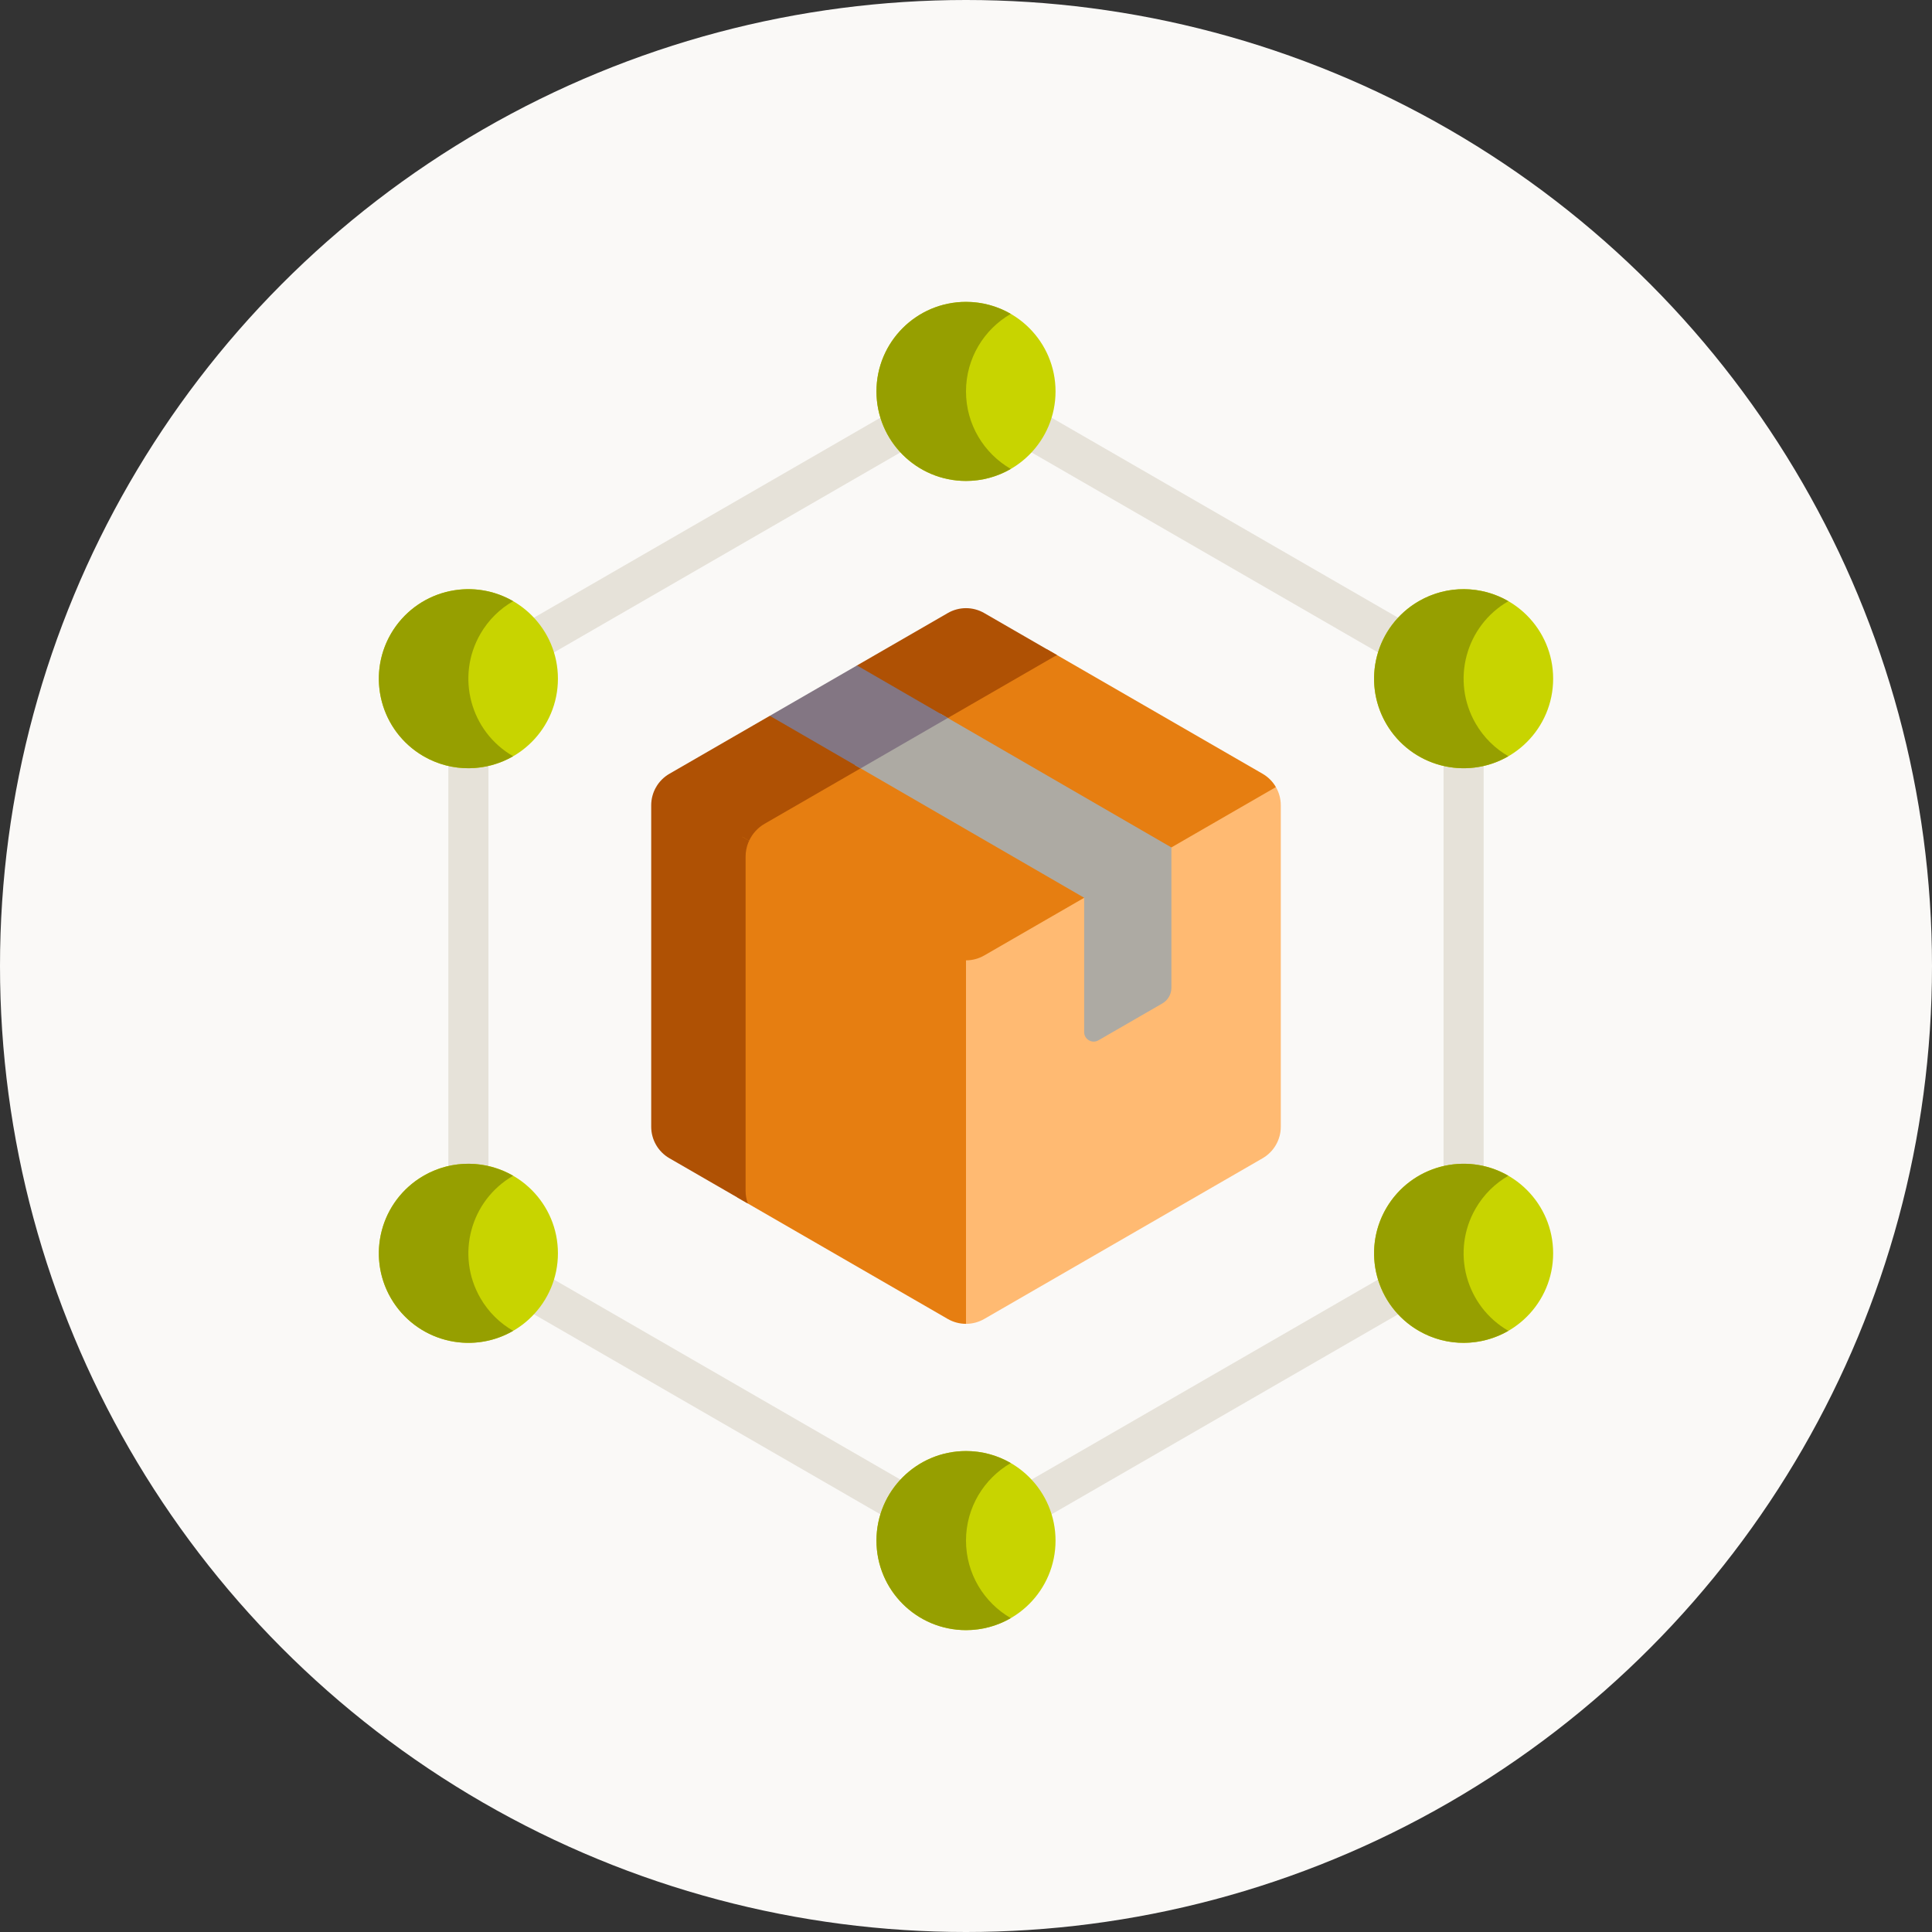 <svg width="64" height="64" viewBox="0 0 64 64" fill="none" xmlns="http://www.w3.org/2000/svg">
<rect x="0" y="0" width="64" height="64" fill="#333333" stroke="none"/>
<circle cx="32" cy="32" r="32" fill="#FAF9F7"/>
<path d="M41.691 26.073L31.421 31.813V43.361L32 43.854C32.208 43.854 32.416 43.8 32.603 43.693L41.825 38.369C42.198 38.153 42.428 37.755 42.428 37.324V26.676C42.428 26.461 42.37 26.253 42.266 26.073H41.691Z" fill="#FFBA72"/>
<path d="M46.736 22.138C46.624 22.138 46.51 22.11 46.405 22.049L33.479 14.587C33.162 14.403 33.053 13.997 33.236 13.68C33.42 13.362 33.826 13.253 34.143 13.437L47.069 20.899C47.386 21.082 47.495 21.489 47.312 21.806C47.189 22.019 46.966 22.138 46.736 22.138Z" fill="#E6E2D9"/>
<path d="M48.484 40.13C48.117 40.13 47.82 39.833 47.82 39.466V24.593C47.82 24.226 48.117 23.929 48.484 23.929C48.851 23.929 49.148 24.226 49.148 24.593V39.466C49.148 39.833 48.851 40.13 48.484 40.13Z" fill="#E6E2D9"/>
<path d="M33.812 50.653C33.583 50.653 33.359 50.533 33.236 50.32C33.053 50.003 33.162 49.597 33.479 49.413L46.405 41.951C46.722 41.767 47.129 41.876 47.312 42.194C47.495 42.511 47.386 42.917 47.069 43.101L34.143 50.563C34.039 50.624 33.925 50.653 33.812 50.653Z" fill="#E6E2D9"/>
<path d="M30.447 50.802C30.334 50.802 30.22 50.773 30.115 50.713L17.057 43.173C16.739 42.99 16.63 42.584 16.814 42.267C16.997 41.949 17.403 41.84 17.721 42.023L30.779 49.563C31.097 49.746 31.206 50.152 31.022 50.47C30.899 50.683 30.676 50.802 30.447 50.802Z" fill="#E6E2D9"/>
<path d="M15.516 40.13C15.149 40.13 14.852 39.833 14.852 39.466V24.593C14.852 24.226 15.149 23.929 15.516 23.929C15.883 23.929 16.18 24.226 16.18 24.593V39.466C16.18 39.833 15.883 40.13 15.516 40.13Z" fill="#E6E2D9"/>
<path d="M17.39 22.066C17.16 22.066 16.937 21.947 16.814 21.733C16.631 21.416 16.739 21.01 17.057 20.826L29.857 13.437C30.174 13.253 30.58 13.362 30.764 13.68C30.947 13.997 30.838 14.403 30.521 14.586L17.721 21.977C17.616 22.037 17.502 22.066 17.39 22.066Z" fill="#E6E2D9"/>
<path d="M24.851 27.431L24.663 27.544L24.427 28.072V39.668L31.397 43.693C31.584 43.8 31.792 43.854 32 43.854V31.813L31.775 31.288L24.851 27.431Z" fill="#E67E11"/>
<path d="M24.699 39.446V28.376C24.699 28.058 24.82 27.758 25.029 27.53L22.413 26.073H21.734C21.63 26.253 21.572 26.46 21.572 26.676V37.324C21.572 37.755 21.802 38.153 22.175 38.368L24.773 39.868C24.725 39.734 24.699 39.592 24.699 39.446Z" fill="#AF5104"/>
<path d="M32 15.932C33.638 15.932 34.966 14.604 34.966 12.966C34.966 11.328 33.638 10 32 10C30.362 10 29.034 11.328 29.034 12.966C29.034 14.604 30.362 15.932 32 15.932Z" fill="#C8D400"/>
<path d="M32 54C33.638 54 34.966 52.672 34.966 51.034C34.966 49.396 33.638 48.068 32 48.068C30.362 48.068 29.034 49.396 29.034 51.034C29.034 52.672 30.362 54 32 54Z" fill="#C8D400"/>
<path d="M15.516 25.449C17.154 25.449 18.482 24.121 18.482 22.483C18.482 20.845 17.154 19.517 15.516 19.517C13.878 19.517 12.55 20.845 12.55 22.483C12.55 24.121 13.878 25.449 15.516 25.449Z" fill="#C8D400"/>
<path d="M48.484 44.483C50.122 44.483 51.45 43.155 51.45 41.517C51.45 39.879 50.122 38.551 48.484 38.551C46.846 38.551 45.518 39.879 45.518 41.517C45.518 43.155 46.846 44.483 48.484 44.483Z" fill="#C8D400"/>
<path d="M15.516 44.483C17.154 44.483 18.482 43.155 18.482 41.517C18.482 39.879 17.154 38.551 15.516 38.551C13.878 38.551 12.55 39.879 12.55 41.517C12.55 43.155 13.878 44.483 15.516 44.483Z" fill="#C8D400"/>
<path d="M48.484 25.449C50.122 25.449 51.45 24.121 51.45 22.483C51.45 20.845 50.122 19.517 48.484 19.517C46.846 19.517 45.518 20.845 45.518 22.483C45.518 24.121 46.846 25.449 48.484 25.449Z" fill="#C8D400"/>
<path d="M32 12.966C32 11.868 32.597 10.911 33.483 10.398C33.047 10.145 32.54 10 32 10C30.362 10 29.034 11.328 29.034 12.966C29.034 14.604 30.362 15.932 32 15.932C32.54 15.932 33.047 15.786 33.483 15.534C32.597 15.021 32 14.063 32 12.966Z" fill="#969F00"/>
<path d="M32 51.034C32 49.937 32.597 48.979 33.483 48.466C33.047 48.214 32.541 48.068 32 48.068C30.362 48.068 29.034 49.396 29.034 51.034C29.034 52.672 30.362 54 32 54C32.54 54 33.047 53.855 33.483 53.602C32.597 53.089 32 52.132 32 51.034Z" fill="#969F00"/>
<path d="M15.913 21C16.183 20.532 16.562 20.166 16.999 19.915C16.999 19.915 16.999 19.915 16.999 19.915C15.58 19.096 13.767 19.582 12.947 21C12.129 22.419 12.615 24.233 14.033 25.052C14.984 25.6 16.111 25.562 16.998 25.051C15.58 24.232 15.094 22.418 15.913 21Z" fill="#969F00"/>
<path d="M48.882 40.034C49.152 39.566 49.531 39.2 49.967 38.949C49.967 38.949 49.967 38.949 49.967 38.949C48.549 38.13 46.735 38.616 45.916 40.034C45.097 41.453 45.583 43.267 47.001 44.086C47.952 44.635 49.079 44.596 49.967 44.085C48.548 43.266 48.063 41.453 48.882 40.034Z" fill="#969F00"/>
<path d="M15.913 43C15.094 41.582 15.58 39.768 16.998 38.949C16.111 38.438 14.984 38.4 14.033 38.949C12.614 39.768 12.129 41.582 12.947 43C13.767 44.419 15.58 44.905 16.999 44.086C16.999 44.086 16.999 44.085 16.999 44.085C16.562 43.834 16.183 43.468 15.913 43Z" fill="#969F00"/>
<path d="M48.882 23.966C48.063 22.547 48.548 20.734 49.967 19.915C49.079 19.404 47.952 19.366 47.001 19.914C45.583 20.733 45.097 22.547 45.916 23.966C46.735 25.384 48.549 25.87 49.967 25.051C49.967 25.051 49.967 25.051 49.967 25.051C49.531 24.799 49.152 24.434 48.882 23.966Z" fill="#969F00"/>
<path d="M41.825 25.632L34.69 21.513L24.663 27.544L24.585 27.719L31.394 31.65C31.769 31.867 32.231 31.867 32.606 31.65L42.266 26.073C42.162 25.893 42.011 25.739 41.825 25.632Z" fill="#E67E11"/>
<path d="M25.326 27.29L34.913 21.755C34.947 21.735 34.982 21.718 35.018 21.702L32.603 20.308C32.23 20.092 31.77 20.092 31.397 20.308L28.389 22.044L28.284 22.295L26.12 23.623L25.501 23.712L22.176 25.632C21.989 25.739 21.838 25.893 21.734 26.073L24.815 27.852C24.922 27.62 25.098 27.422 25.326 27.29Z" fill="#AF5104"/>
<path d="M38.803 28.072H38.481L36.091 29.41L35.914 29.74V34.189C35.914 34.432 36.177 34.583 36.387 34.462L38.506 33.239C38.691 33.132 38.804 32.934 38.804 32.721V28.073L38.803 28.072Z" fill="#ADAAA3"/>
<path d="M38.803 28.072L31.15 23.642L28.321 25.344L35.914 29.739V29.74L38.803 28.072Z" fill="#ADAAA3"/>
<path d="M31.397 23.785L28.389 22.044L25.501 23.712L28.509 25.453L31.397 23.785Z" fill="#837683"/>
</svg>
